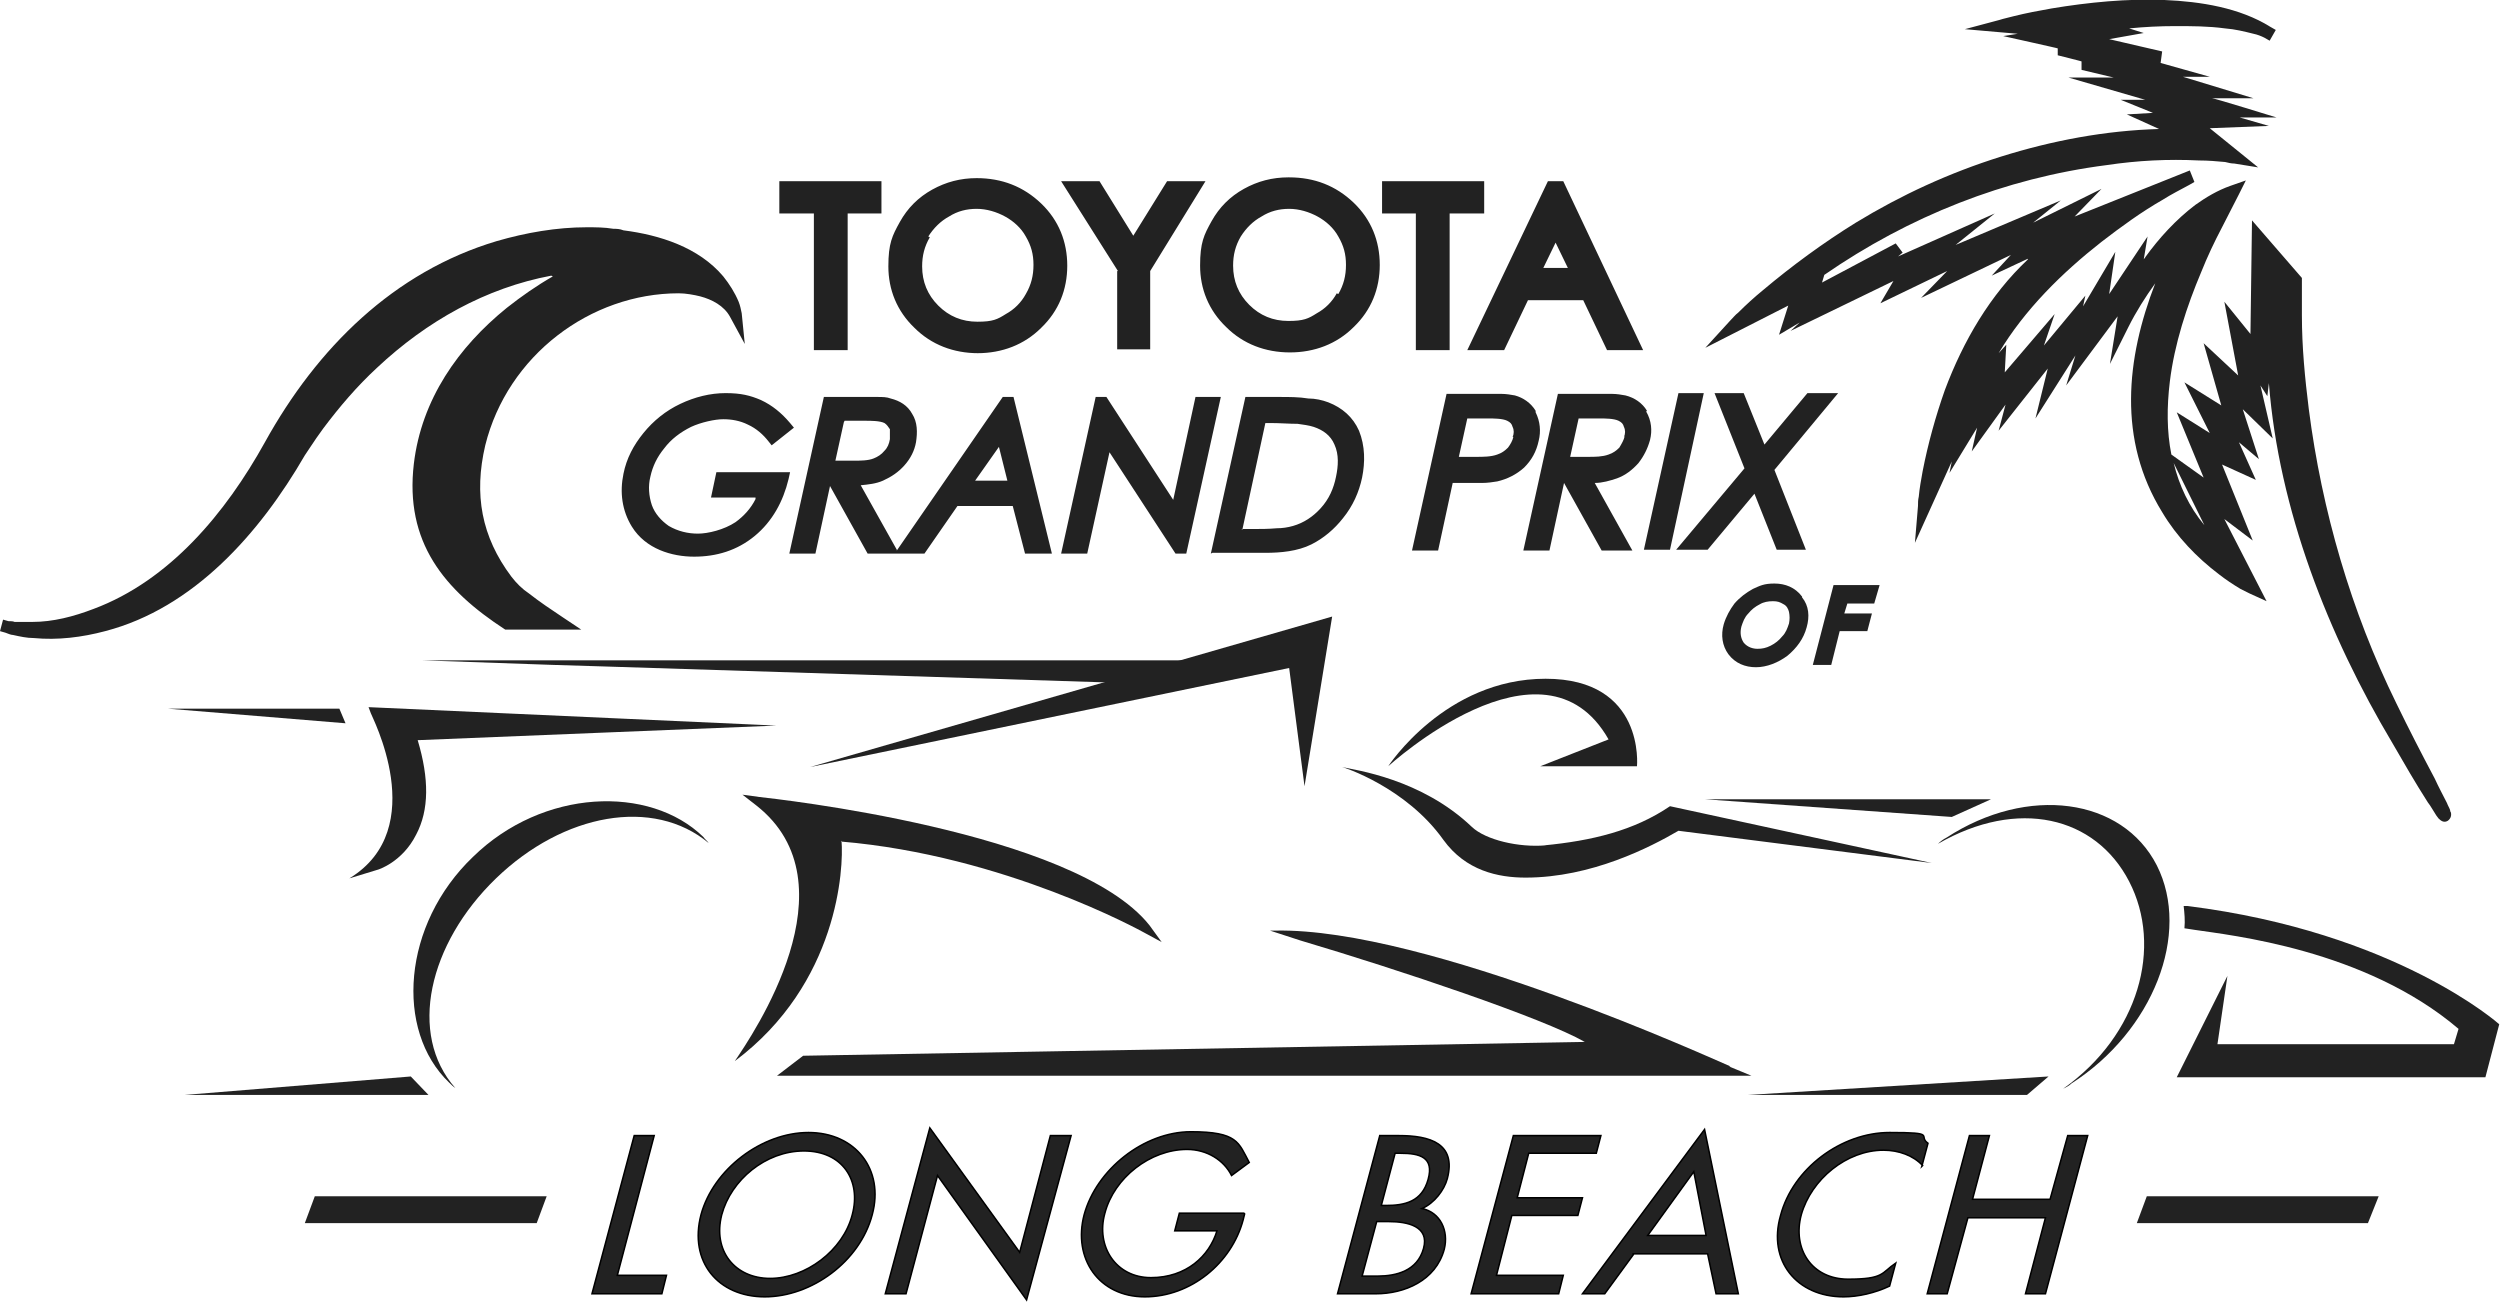<svg xmlns="http://www.w3.org/2000/svg" id="a" viewBox="0 0 325.6 169.6"><defs><style>      .cls-1, .cls-2 {        stroke-width: 0px;      }      .cls-1, .cls-2, .cls-3 {        fill: #222;      }      .cls-2 {        fill-rule: evenodd;      }      .cls-3 {        stroke: #000;        stroke-miterlimit: 10;        stroke-width: .2px;      }    </style></defs><path class="cls-2" d="M206.1,39.1h-7.1l-3.1,6.5h-4.8l10.5-22h2l10.4,22h-4.7l-3.1-6.5ZM188.8,27.8v17.8h-4.4v-17.8h-4.4v-4.2h13.3v4.2h-4.5ZM167.9,23.1c3.3,0,6.1,1.1,8.4,3.3,2.3,2.2,3.4,5,3.4,8.1s-1.1,5.9-3.4,8.1c-2.2,2.2-5.1,3.3-8.3,3.3s-6.1-1.1-8.3-3.3c-2.3-2.2-3.4-5-3.4-8s.5-4,1.5-5.8c1-1.8,2.4-3.2,4.2-4.2,1.8-1,3.7-1.5,5.8-1.5M145.6,35.3l-7.4-11.7h5l4.4,7.1,4.4-7.1h5l-7.2,11.7v10.2h-4.3v-10.2h0ZM127.4,46c-3.2,0-6.1-1.1-8.3-3.3-2.3-2.2-3.4-5-3.4-8s.5-4,1.5-5.8c1-1.8,2.4-3.2,4.2-4.2,1.8-1,3.7-1.5,5.8-1.5,3.3,0,6.1,1.1,8.4,3.3,2.3,2.2,3.4,5,3.4,8.1s-1.1,5.9-3.4,8.1c-2.2,2.2-5.1,3.3-8.3,3.3M105.9,27.8h-4.4v-4.2h13.3v4.2h-4.4v17.8h-4.4s0-17.8,0-17.8ZM202.6,31.6l-1.6,3.3h3.2s-1.6-3.3-1.6-3.3ZM174.3,38.3c.7-1.2,1-2.4,1-3.8s-.3-2.5-1-3.7c-.6-1.1-1.6-2-2.7-2.6-1.1-.6-2.4-1-3.7-1s-2.5.3-3.6,1c-1.1.6-2,1.5-2.7,2.6-.7,1.2-1,2.4-1,3.8,0,2,.7,3.7,2.1,5.1,1.4,1.4,3.1,2.1,5.1,2.1s2.6-.3,3.7-1c1.1-.6,2-1.5,2.6-2.6M121.1,30.9c-.7,1.2-1,2.4-1,3.8,0,2,.7,3.7,2.1,5.1,1.4,1.4,3.1,2.1,5.1,2.1s2.6-.3,3.7-1c1.1-.6,2-1.5,2.6-2.6.7-1.2,1-2.4,1-3.8s-.3-2.5-1-3.7c-.6-1.1-1.6-2-2.7-2.6-1.1-.6-2.4-1-3.7-1s-2.5.3-3.6,1c-1.1.6-2,1.5-2.7,2.6"></path><path class="cls-2" d="M71.8,35.9c-8.5,1.6-16.2,5.9-22.7,12-2.6,2.4-4.9,5.1-7,7.9-.6.8-1.2,1.7-1.8,2.6-.2.3-.4.6-.6.9h0c-5.9,10.2-14.5,19.9-26,22.9-3,.8-6.2,1.2-9.3.9-.9,0-1.8-.2-2.7-.4-.3,0-.7-.2-1-.3L0,82.2l.4-1.5.7.2c.3,0,.6,0,.8.1.8,0,1.5,0,2.3,0,2.7,0,5.4-.7,8-1.7,9.9-3.7,17.2-12.5,22.3-21.7,6.8-12.3,16.8-22.2,30.2-26.2,3.8-1.1,7.8-1.8,11.7-1.8,1.2,0,2.3,0,3.5.2.4,0,.8,0,1.3.2,4.7.6,9.8,2.2,13,6,.8,1,1.5,2.1,2,3.3.2.5.3,1,.4,1.5l.4,4-1.9-3.5c-.8-1.5-2.4-2.3-3.9-2.7-.8-.2-1.9-.4-2.8-.4h0c-11.5,0-22.3,8.1-25.2,19.8-1.5,6.4-.5,11.9,3.4,17.1.7.9,1.4,1.6,2.3,2.2,1.4,1.1,2.9,2.1,4.4,3.1l2.4,1.6h-9.9c-8-5.2-13.1-11.4-11.9-21.6,1-8.4,5.8-15.2,12.1-20.3,1.9-1.5,3.9-2.9,6-4.1"></path><path class="cls-2" d="M39,58.8s13-22.8,37.4-24.4c0,0-19.7,7.9-21.9,26-1.2,9.9,3.8,15.8,11.5,20.7h6.7c-3.9-2.6-5.6-3.9-6.8-5.5-4.1-5.3-5.2-11.2-3.6-17.8,2.9-11.8,13.8-20.4,26-20.4,0,0,5.4-.2,7.4,3.5,0,0-.9-8.4-14.7-10.1,0,0-27.7-5.3-45.8,27.2C20,85.6,1,81.6,1,81.6c0,0,20.8,7,38-22.8"></path><path class="cls-2" d="M264.1,33.7l-4.7,2.2,2.5-2.7-11.7,5.6,3.4-3.5-8.7,4.2,1.7-2.9-13.4,6.5,1.2-1.1-2.7,1.6,1.2-3.8-10.8,5.5,3.2-3.5c.4-.4.7-.8,1.1-1.1,1-1,2.1-2,3.2-2.9,3.8-3.2,7.9-6.2,12.1-8.8,5.9-3.6,12.2-6.5,18.9-8.6,6.7-2.1,13.6-3.4,20.6-3.6l-4.2-1.9,3.4-.2-4.2-1.7h3.2c0,0-10-2.9-10-2.9h5.9c0,0-4.2-1-4.2-1v-1.1c.1,0-3.1-.8-3.1-.8v-.9c.1,0-7.1-1.6-7.1-1.6l1.9-.3-6.9-.6,4.5-1.2c.6-.2,1.2-.3,1.9-.5,1.6-.4,3.2-.7,4.9-1,4.8-.8,9.9-1.3,14.7-1.1,4.7.2,9.8,1,13.8,3.5l.7.4-.8,1.4-.7-.4c-.4-.2-.9-.4-1.4-.5-1.2-.3-2.4-.6-3.7-.7-2.2-.3-4.4-.3-6.5-.3-2,0-4,.1-6,.3l1.9.6-4.5.8,6.9,1.6-.2,1.5h0l6.4,1.8h-3.5l9.2,2.8h-5.4c0-.1,8.4,2.5,8.4,2.5h-4.8c0,0,3.8,1.1,3.8,1.1l-7.7.3,6.3,5.1-3.1-.5c-.4,0-.8-.1-1.2-.2-1.1-.1-2.2-.2-3.4-.2-4-.2-8,0-12,.6-13.3,1.7-25.8,6.7-36.8,14.3l-.3,1,9.6-5.1.9,1.2-.6.5,12.6-5.6-5.1,4.1,13.7-5.8-3.6,2.9,8.9-4.4-3.5,3.6,15-6,.6,1.5-.7.4c-1.1.6-2.3,1.2-3.4,1.9-2.8,1.6-5.4,3.5-8,5.5-5.1,4-10,8.8-13.4,14.5l1-1.1-.2,3.6,6.5-7.6-1.4,4.1,5.4-6.5-.3,1.4,4.2-7.1-.8,5.5,5-7.5-.5,3c0-.1.2-.2.2-.3,1.8-2.5,4-4.9,6.5-6.8,1.4-1,2.9-1.9,4.6-2.5l2-.7-.9,1.8c-.7,1.4-1.5,2.9-2.2,4.3-1,1.9-1.9,3.8-2.7,5.8-1.9,4.5-3.5,9.4-4.1,14.3-.4,3.3-.4,6.5.2,9.5l4.2,3-3.5-8.5,4.3,2.7-3.3-6.6,4.8,3-2.3-8.1,4.5,4.2-1.8-9.6,3.4,4.2.2-14.8,6.5,7.5v.3c0,.4,0,.8,0,1.2,0,1.1,0,2.3,0,3.4,0,4.1.4,8.2.9,12.2,1.7,13.2,5.5,26.3,11.4,38.3,1.6,3.3,3.3,6.6,5,9.8.5,1.1,1.1,2.2,1.6,3.2.1.3.3.6.4.9,0,0,0,.2.1.3.1.4,0,.8-.4,1.1-.5.3-.9,0-1.2-.3-.1-.1-.2-.3-.3-.4-.4-.6-.7-1.2-1.1-1.7-1.6-2.5-3.1-5.1-4.6-7.7-8.4-14.1-14.8-30.4-16.1-46.9l-.2,1.7-.9-1.4,1.6,6.9-3.9-3.8,2.1,6.5-2.6-2.2,2.2,4.9-4.4-2,4,9.9-3.7-2.8,5.5,10.7-2.2-1c-.4-.2-.8-.4-1.2-.6-1-.6-1.9-1.2-2.8-1.9-2.9-2.2-5.5-4.9-7.4-8.1-5.8-9.4-4.7-20-.9-29.8-1.3,1.8-2.5,3.7-3.5,5.7l-2.4,4.8,1-6.2-6.7,9,1.2-3.9-5.2,8.2,1.6-6.5-6.4,8.1.9-3.4-4.4,6.1.7-3.1-3.6,5.9.3-1.5-4.8,10.6.4-4.8c0-.4,0-.8.1-1.2.1-1.1.3-2.2.5-3.3.7-3.6,1.7-7.2,2.9-10.6,2.4-6.4,5.9-12.4,10.8-17M283.1,60.3c.7,2.9,2,5.7,4,8.1,0,0-4-8.1-4-8.1Z"></path><path class="cls-2" d="M233.1,41.6l7.5-4.5-2.9,2.7,10.9-5.3-1.7,2.9,10.5-5-3.4,3.6,11.5-5.5-2.5,2.7,10.6-5c-20.8,9.3-23,37.6-23,37.6l5.7-12.6-.7,3.9,3.8-6.2-.9,4,4.8-6.6-1.1,3.9,6.3-7.9-1.3,5.2,5.7-9-1.6,5.2,5.9-7.9-.7,4.3c3-6,7.8-11,7.8-11-17.3,33,9,45.3,9,45.3l-6-11.7,4.2,3.1-3.6-9,4.3,2-2.8-6.2,3.1,2.7-2.2-6.9,4.3,4.2-2.2-9.4,2.3,3.9,1.2-11.2v6.8c.3,19.3,7.9,37.7,16.3,51.8,11.1,18.5,4.8,7.3-1-4.5-14.2-28.9-12.2-55.5-12.2-55.5l-4.8-5.5-.2,14.9-2.8-3.4,1.6,8.9-4.2-3.9,2.1,7.3-4-2.5,3.3,6.5-4.7-2.9,3.6,8.8-4.3-3,5.5,11.2c-17.6-14.7-3.3-39.6.8-47.7-7.6,2.6-13,12.6-13,12.6l.5-3.2-5,7.4.7-5-4.8,8.1.8-3.2-6,7.2,1.4-4.3-5.3,6.2.2-3.6-3.6,4.1c6.6-17.5,28-28,28-28l-18,7.1,2.9-2.9-11.4,5.6,4.8-3.8-13.5,5.8,4.8-3.9-11.9,5.3,4.1-3.6-10.7,5.7.9-3.2c27.7-19.3,54.2-14.8,54.2-14.8l-5.5-4.5,4.9-.2-4.9-1.5h5.1c0,0-8.4-2.5-8.4-2.5h5.2c0,.1-8.9-2.6-8.9-2.6h3.1l-6.8-1.9h5.6c0,0-10-2.2-10-2.2l5.1-1-2.6-.8c16-1.8,21.3.6,22,1-11.9-7.1-34.6-.8-34.6-.8l9.7.8-4.6.7,8.2,1.8h-5c0,0,8.5,2,8.5,2l-5.4-.2,10.3,2.6h-6.6c0-.1,9.3,2.6,9.3,2.6h-4.7c0,0,3.9,1.6,3.9,1.6l-3.8.2,4.6,2.1c-35.5-.8-59.2,24.8-59.2,24.8l8.4-4.3-1.1,3.6h0Z"></path><polygon class="cls-2" points="240.6 78.6 240.2 79.9 243.8 79.9 243.2 82.2 239.6 82.2 238.5 86.6 236.1 86.6 238.8 76.2 244.8 76.2 244.1 78.6 240.6 78.6"></polygon><path class="cls-2" d="M234.7,77.7c-.9-1.2-2.2-1.7-3.6-1.7s-1.9.3-2.8.7c-.9.5-1.7,1.1-2.4,1.9-.6.8-1.1,1.7-1.4,2.7-.4,1.4-.2,2.8.6,3.9.9,1.2,2.2,1.7,3.6,1.7s2.9-.6,4.1-1.5c1.2-1,2.1-2.2,2.5-3.7.4-1.4.3-2.8-.6-3.9M233,81.2c-.2.6-.4,1.2-.9,1.7-.4.5-.9.9-1.5,1.2s-1.1.4-1.7.4-1.3-.2-1.8-.8c-.4-.6-.5-1.3-.3-2.1.2-.6.4-1.2.9-1.7h0c.4-.5.9-.9,1.5-1.2.5-.3,1.1-.4,1.7-.4s.9.1,1.4.4c.4.2.6.6.7,1,.1.5.1,1,0,1.5"></path><polygon class="cls-2" points="218.6 51.2 221.9 51.2 217.5 71.6 214.1 71.6 218.6 51.2"></polygon><polygon class="cls-2" points="229.8 57.9 235.4 51.2 239.4 51.2 231.1 61.2 235.2 71.6 231.4 71.6 228.5 64.3 222.4 71.6 218.3 71.6 227.2 61 223.3 51.2 227.1 51.2 229.8 57.9"></polygon><path class="cls-2" d="M200,53.5c-.6-1-1.6-1.7-2.7-2-.5-.1-1.2-.2-1.7-.2-.9,0-1.8,0-2.8,0h-4.4l-4.5,20.4h3.4l1.9-8.8h.8c1,0,2,0,3,0,.7,0,1.4-.1,2-.2,1.3-.3,2.5-.9,3.5-1.8,1-1,1.6-2.1,1.9-3.5.3-1.2.2-2.5-.4-3.7M197.1,56.9c-.1.5-.4,1-.7,1.4-.4.4-.8.7-1.4.9-.8.3-1.9.3-2.7.3h-2.3s1.1-5,1.1-5h2.8c.6,0,1.8,0,2.4.3.4.2.6.4.7.8h0c.2.4.2.9,0,1.3"></path><path class="cls-2" d="M214.5,53.5c-.6-1-1.6-1.7-2.8-2-.5-.1-1.2-.2-1.7-.2-.9,0-1.8,0-2.7,0h-4.4l-4.5,20.4h3.4l1.9-8.8h0l4.9,8.8h4l-4.9-8.8c1,0,2-.3,2.9-.6,1.1-.4,2-1.1,2.8-2,.7-.9,1.2-1.9,1.5-3,.3-1.2.2-2.5-.5-3.7M211.6,56.8c-.1.5-.4,1-.7,1.5-.4.4-.8.7-1.4.9-.8.3-1.8.3-2.6.3h-2.4s1.1-5,1.1-5h2.8c.6,0,1.8,0,2.4.3.4.2.6.4.7.8.2.4.2.9,0,1.3"></path><path class="cls-2" d="M116.8,71.7l13.8-20h1.4l5,20.4h-3.5l-1.6-6.2h-7.2l-4.3,6.2h-7.4l-4.9-8.8h0l-1.9,8.8h-3.4l4.5-20.4h4.3c.9,0,1.8,0,2.7,0,.6,0,1.2,0,1.7.2,1.2.3,2.2.9,2.8,2,.7,1.1.7,2.4.5,3.7-.2,1.1-.7,2.1-1.5,3-.8.9-1.7,1.5-2.8,2-.9.4-1.9.5-2.9.6l4.7,8.4h0ZM98.4,64.8h-5.8l.7-3.3h9.6l-.2.9c-.7,2.9-2.1,5.5-4.4,7.4-2.3,1.9-5,2.7-7.9,2.7s-6.3-1-8.1-3.9c-1.3-2.1-1.6-4.5-1.1-6.9.4-2,1.3-3.7,2.6-5.3,1.3-1.6,2.9-2.9,4.8-3.8s3.9-1.4,5.9-1.4,3.2.3,4.6.9c1.5.7,2.7,1.7,3.8,3l.5.6-2.9,2.3-.4-.5c-.7-.9-1.6-1.7-2.7-2.2-1-.5-2.1-.7-3.2-.7s-2.9.4-4.2,1c-1.4.7-2.6,1.6-3.5,2.8-.9,1.1-1.5,2.3-1.8,3.7-.3,1.2-.2,2.5.2,3.7.4,1.1,1.2,2,2.2,2.7,1.2.7,2.5,1,3.8,1s3.4-.5,4.9-1.5c1.1-.8,2-1.8,2.6-3M152.8,65.1l2.9-13.4h3.3l-4.5,20.4h-1.4l-8.6-13.2-2.9,13.2h-3.4l4.5-20.4h1.4l8.7,13.4h0ZM157.7,72.1l4.5-20.4h4.5c1.2,0,2.5,0,3.7.2.9,0,1.8.2,2.6.5,1.8.7,3.2,1.9,4,3.7.8,2,.8,4.1.4,6.1-.4,1.9-1.2,3.7-2.5,5.3-1.1,1.4-2.5,2.6-4.1,3.4-1.8.9-4,1.1-6,1.1h-6.9,0ZM109.9,55l-1.1,5h2.4c.8,0,1.9,0,2.6-.3.5-.2,1-.5,1.4-1,.4-.4.6-.9.7-1.5,0-.4,0-.9,0-1.3-.2-.3-.4-.6-.7-.8-.6-.3-1.8-.3-2.4-.3h-2.8ZM130.1,58.2l-3.1,4.4h4.2l-1.1-4.4h0ZM161.7,68.9h1.3c1.1,0,2.2,0,3.3-.1.7,0,1.4-.1,2.1-.3,1.4-.4,2.6-1.2,3.6-2.3,1.1-1.2,1.7-2.6,2-4.1.3-1.4.4-2.9-.2-4.2-.5-1.2-1.5-1.9-2.7-2.3-.6-.2-1.4-.3-2.1-.4-1.1,0-2.3-.1-3.4-.1h-.8l-3,13.9h0Z"></path><path class="cls-2" d="M102.4,55.6l-1.8,1.4c-.8-1-1.8-1.8-2.9-2.4-1.1-.5-2.3-.8-3.5-.8s-3,.4-4.5,1.1c-1.5.7-2.8,1.7-3.8,3-1,1.2-1.7,2.6-2,4-.3,1.4-.2,2.8.2,4.1.5,1.3,1.3,2.3,2.5,3,1.2.7,2.6,1.1,4.2,1.1s3.7-.6,5.3-1.7c1.6-1.1,2.7-2.5,3.3-4.3h-6l.4-1.8h8.2c-.7,2.9-2,5.2-4.1,7s-4.6,2.6-7.5,2.6-6-1.2-7.5-3.6c-1.2-1.8-1.5-4-1-6.4.4-1.8,1.2-3.5,2.4-5,1.2-1.5,2.7-2.8,4.5-3.6,1.8-.9,3.6-1.3,5.6-1.3s3.1.3,4.3.9c1.3.6,2.5,1.5,3.5,2.8M109.4,54.3l-1.4,6.4h3.2c1.3,0,2.2,0,2.9-.3.7-.2,1.2-.6,1.7-1.2s.8-1.1.9-1.8c.1-.6,0-1.2-.1-1.7-.2-.5-.6-.9-1.1-1.1-.5-.2-1.4-.3-2.7-.3h-3.3,0ZM107.9,52.4h3.8c2.1,0,3.5,0,4.2.3,1.1.3,1.9.8,2.4,1.7.5.8.6,1.9.4,3.1-.2,1-.7,1.9-1.3,2.7-.7.8-1.5,1.4-2.5,1.8s-2.3.6-3.9.6l4.9,8.8h-2.3l-4.9-8.8h-1.1l-1.9,8.8h-1.9l4.2-18.9h0ZM130.4,56.5l-4.8,6.9h6.5l-1.7-6.9ZM131.5,52.4l4.7,18.9h-2.1l-1.6-6.2h-8.2l-4.3,6.2h-2.1l13.1-18.9s.5,0,.5,0ZM139.1,71.4l4.1-18.9h.4l9.4,14.5,3.2-14.5h1.9l-4.1,18.9h-.4l-9.4-14.3-3.1,14.3h-2,0ZM160.8,69.6h2.2c2.6,0,4.5-.2,5.6-.5,1.5-.5,2.8-1.3,3.9-2.5,1.1-1.2,1.8-2.7,2.2-4.4.4-1.8.3-3.4-.3-4.7-.6-1.3-1.6-2.2-3.1-2.7-1.1-.4-3-.5-5.7-.5h-1.3l-3.4,15.3h0ZM158.6,71.4l4.1-18.9h3.9c2.8,0,4.8.2,6,.7,1.7.7,2.9,1.8,3.6,3.3s.8,3.5.3,5.7c-.4,1.9-1.2,3.6-2.3,5-1.1,1.4-2.4,2.5-3.9,3.2-1.5.7-3.4,1-5.7,1h-6,0Z"></path><polygon class="cls-2" points="167.9 87 169.9 102.4 173.5 80.3 105.5 99.9 167.9 87"></polygon><path class="cls-2" d="M268.7,141.8c.4-.2.8-.4,1.1-.7,10.6-6.8,15.6-19.5,11.1-28.4-4.5-8.8-16.8-10.5-27.4-3.6-.4.2-.8.5-1.1.8,10.4-6,20.5-3.6,24.9,4.9,4.4,8.5,1.3,20-8.6,27"></path><path class="cls-2" d="M64.6,114.4c8.8-8.5,20.5-10.6,27.7-4.6-.2-.3-.5-.5-.7-.8-7-6.8-20.9-6.3-30,2.6-9.2,8.8-10.2,22.6-3.1,29.4.2.2.5.5.8.7-6.2-7-3.5-18.8,5.3-27.3"></path><path class="cls-2" d="M48,92.1l.3.8c0,.2,7.9,15-2.8,21.5l3.6-1.1c.1,0,3.3-1,5.1-4.6,1.7-3.2,1.7-7.3.2-12.3l46.7-1.9-53.1-2.4h0Z"></path><path class="cls-2" d="M109.5,109.6c21.4,1.8,39.2,11.7,39.4,11.8l2.4,1.3-1.6-2.2c-9.8-12.3-49.1-16.5-50.8-16.7l-2.2-.3,1.8,1.4c13,10.2-.5,29.9-2.8,33.3,13.5-10.1,14.2-25.2,13.9-28.7"></path><path class="cls-2" d="M201.3,110.1c-3.5.3-7.8-.7-9.6-2.4-6.6-6.3-15.2-7.4-16.9-7.8.1,0,8.3,2.6,13.2,9.5,2.9,4,7.1,4.9,10.7,4.9,8.6,0,16.3-4,19.9-6.1l33,4.2-34.1-7.4c-4.7,3.2-10.2,4.5-16.4,5.1"></path><path class="cls-2" d="M225.4,138.9c-1.7-.7-39.6-18.1-59.3-17.7h-.7s4,1.3,4,1.3c12.8,3.8,31.6,10.1,37,13.2l-101.8,1.8-3.4,2.6h126.9l-2.9-1.2h0Z"></path><path class="cls-2" d="M285,118h-.6c.1.9.2,1.9.1,2.9l1.3.2c4.6.7,22.2,2.5,34.4,12.9l-.6,2h-30.8l1.3-8.9-6.6,13.2h40.2l1.8-6.9s-13.4-12-40.6-15.4"></path><polygon class="cls-2" points="77.2 86 71.1 86 54.9 86 72.1 86.6 78.7 86.8 144.8 88.9 155.1 86 77.2 86"></polygon><polygon class="cls-2" points="44.2 92.3 21.9 92.3 45 94.2 44.2 92.3"></polygon><polygon class="cls-2" points="266.8 140.2 227.7 142.6 264 142.6 266.8 140.2"></polygon><polygon class="cls-2" points="254.2 106.4 259.3 104.1 222.1 104.1 254.2 106.4"></polygon><polygon class="cls-2" points="53.5 140.2 24.1 142.6 55.8 142.6 53.5 140.2"></polygon><path class="cls-2" d="M201.3,88.4c-13.1,0-20.5,11.4-20.5,11.4,0,0,20.2-18.5,28.7-3.5l-8.9,3.5h12.6s1.1-11.4-11.9-11.4"></path><polygon class="cls-1" points="80.4 166.1 86.8 166.1 86.2 168.5 77.1 168.5 82.6 147.9 85.2 147.9 80.4 166.1"></polygon><polygon class="cls-3" points="80.4 166.1 86.8 166.1 86.2 168.5 77.1 168.5 82.6 147.9 85.2 147.9 80.4 166.1"></polygon><path class="cls-1" d="M113.6,158.2c-1.6,6.1-7.9,10.7-14,10.7s-9.9-4.6-8.3-10.7c1.6-5.9,7.9-10.7,14-10.7s9.9,4.8,8.3,10.7M111,158.2c1.2-4.5-1.3-8.3-6.3-8.3s-9.5,3.8-10.7,8.3c-1.2,4.7,1.7,8.3,6.3,8.3s9.5-3.6,10.7-8.3"></path><path class="cls-3" d="M113.6,158.2c-1.6,6.1-7.9,10.7-14,10.7s-9.9-4.6-8.3-10.7c1.6-5.9,7.9-10.7,14-10.7s9.9,4.8,8.3,10.7h0ZM111,158.2c1.2-4.5-1.3-8.3-6.3-8.3s-9.5,3.8-10.7,8.3c-1.2,4.7,1.7,8.3,6.3,8.3s9.5-3.6,10.7-8.3Z"></path><polygon class="cls-1" points="121.1 146.9 132.8 163.1 136.8 147.9 139.5 147.9 133.7 169.3 122.1 153.1 118 168.5 115.3 168.5 121.1 146.9"></polygon><polygon class="cls-3" points="121.1 146.9 132.8 163.1 136.8 147.9 139.5 147.9 133.7 169.3 122.1 153.1 118 168.5 115.3 168.5 121.1 146.9"></polygon><path class="cls-1" d="M162.1,158.1l-.2.8c-1.5,5.6-6.8,10-12.8,10s-9.4-5-7.9-10.7c1.6-5.9,7.8-10.8,13.9-10.8s6.2,1.4,7.6,4l-2.3,1.7c-1-2-3.2-3.4-5.8-3.4-4.8,0-9.5,3.7-10.7,8.3-1.2,4.3,1.4,8.4,6,8.4s7.6-2.8,8.6-6.1h-5.5l.6-2.3h8.4,0Z"></path><path class="cls-3" d="M162.1,158.1l-.2.8c-1.5,5.6-6.8,10-12.8,10s-9.4-5-7.9-10.7c1.6-5.9,7.8-10.8,13.9-10.8s6.2,1.4,7.6,4l-2.3,1.7c-1-2-3.2-3.4-5.8-3.4-4.8,0-9.5,3.7-10.7,8.3-1.2,4.3,1.4,8.4,6,8.4s7.6-2.8,8.6-6.1h-5.5l.6-2.3h8.4,0Z"></path><path class="cls-1" d="M179.6,147.9h2.6c4,0,7.5,1,6.3,5.6-.4,1.5-1.7,3.2-3.3,3.9h0c2.4.5,3.5,2.9,2.9,5.3-1.1,4.1-5.2,5.8-8.9,5.8h-5l5.5-20.6h0ZM177.4,166.2h2c2.5,0,5.2-.7,6-3.6.8-2.9-2.1-3.5-4.5-3.5h-1.6l-1.9,7.1h0ZM179.8,157h.7c2.5,0,4.7-.5,5.5-3.4.8-2.9-1.1-3.4-3.6-3.4h-.7l-1.8,6.8Z"></path><path class="cls-3" d="M179.6,147.9h2.6c4,0,7.5,1,6.3,5.6-.4,1.5-1.7,3.2-3.3,3.9h0c2.4.5,3.5,2.9,2.9,5.3-1.1,4.1-5.2,5.8-8.9,5.8h-5l5.5-20.6h0ZM177.4,166.2h2c2.5,0,5.2-.7,6-3.6.8-2.9-2.1-3.5-4.5-3.5h-1.6l-1.9,7.1h0ZM179.8,157h.7c2.5,0,4.7-.5,5.5-3.4.8-2.9-1.1-3.4-3.6-3.4h-.7l-1.8,6.8Z"></path><polygon class="cls-1" points="197.1 147.9 208.5 147.9 207.9 150.2 199.1 150.2 197.6 156 206.1 156 205.5 158.3 196.9 158.3 194.9 166.1 203.6 166.1 203 168.5 191.6 168.5 197.1 147.9"></polygon><polygon class="cls-3" points="197.1 147.9 208.5 147.9 207.9 150.2 199.1 150.2 197.6 156 206.1 156 205.5 158.3 196.9 158.3 194.9 166.1 203.6 166.1 203 168.5 191.6 168.5 197.1 147.9"></polygon><path class="cls-1" d="M212.8,163.3l-3.8,5.2h-2.9l15.9-21.4,4.4,21.4h-2.9l-1.1-5.2h-9.8,0ZM220.6,152.6l-6,8.3h7.6l-1.6-8.3h0Z"></path><path class="cls-3" d="M212.8,163.3l-3.8,5.2h-2.9l15.9-21.4,4.4,21.4h-2.9l-1.1-5.2h-9.8,0ZM220.6,152.6l-6,8.3h7.6l-1.6-8.3h0Z"></path><path class="cls-1" d="M250.4,151.8c-1.2-1.3-3.1-2-5.1-2-4.8,0-9.4,3.8-10.7,8.4-1.2,4.5,1.4,8.4,6.1,8.4s4.3-.8,6.2-2.1l-.8,3c-1.9.9-4.1,1.4-6,1.4-6.1,0-9.9-4.7-8.2-10.6,1.6-6.1,7.9-10.8,14.2-10.8s3.6.4,5,1.4l-.8,3h0Z"></path><path class="cls-3" d="M250.4,151.8c-1.2-1.3-3.1-2-5.1-2-4.8,0-9.4,3.8-10.7,8.4-1.2,4.5,1.4,8.4,6.1,8.4s4.3-.8,6.2-2.1l-.8,3c-1.9.9-4.1,1.4-6,1.4-6.1,0-9.9-4.7-8.2-10.6,1.6-6.1,7.9-10.8,14.2-10.8s3.6.4,5,1.4l-.8,3h0Z"></path><polygon class="cls-1" points="267 156.2 269.3 147.9 271.9 147.9 266.4 168.5 263.8 168.5 266.4 158.6 256.3 158.6 253.6 168.5 251 168.5 256.5 147.9 259.1 147.9 256.9 156.2 267 156.2"></polygon><polygon class="cls-3" points="267 156.2 269.3 147.9 271.9 147.9 266.4 168.5 263.8 168.5 266.4 158.6 256.3 158.6 253.6 168.5 251 168.5 256.5 147.9 259.1 147.9 256.9 156.2 267 156.2"></polygon><polygon class="cls-1" points="69.9 159.3 39.7 159.3 41 155.8 71.2 155.8 69.9 159.3"></polygon><polygon class="cls-1" points="308.4 159.3 278.3 159.3 279.6 155.8 309.8 155.8 308.4 159.3"></polygon></svg>